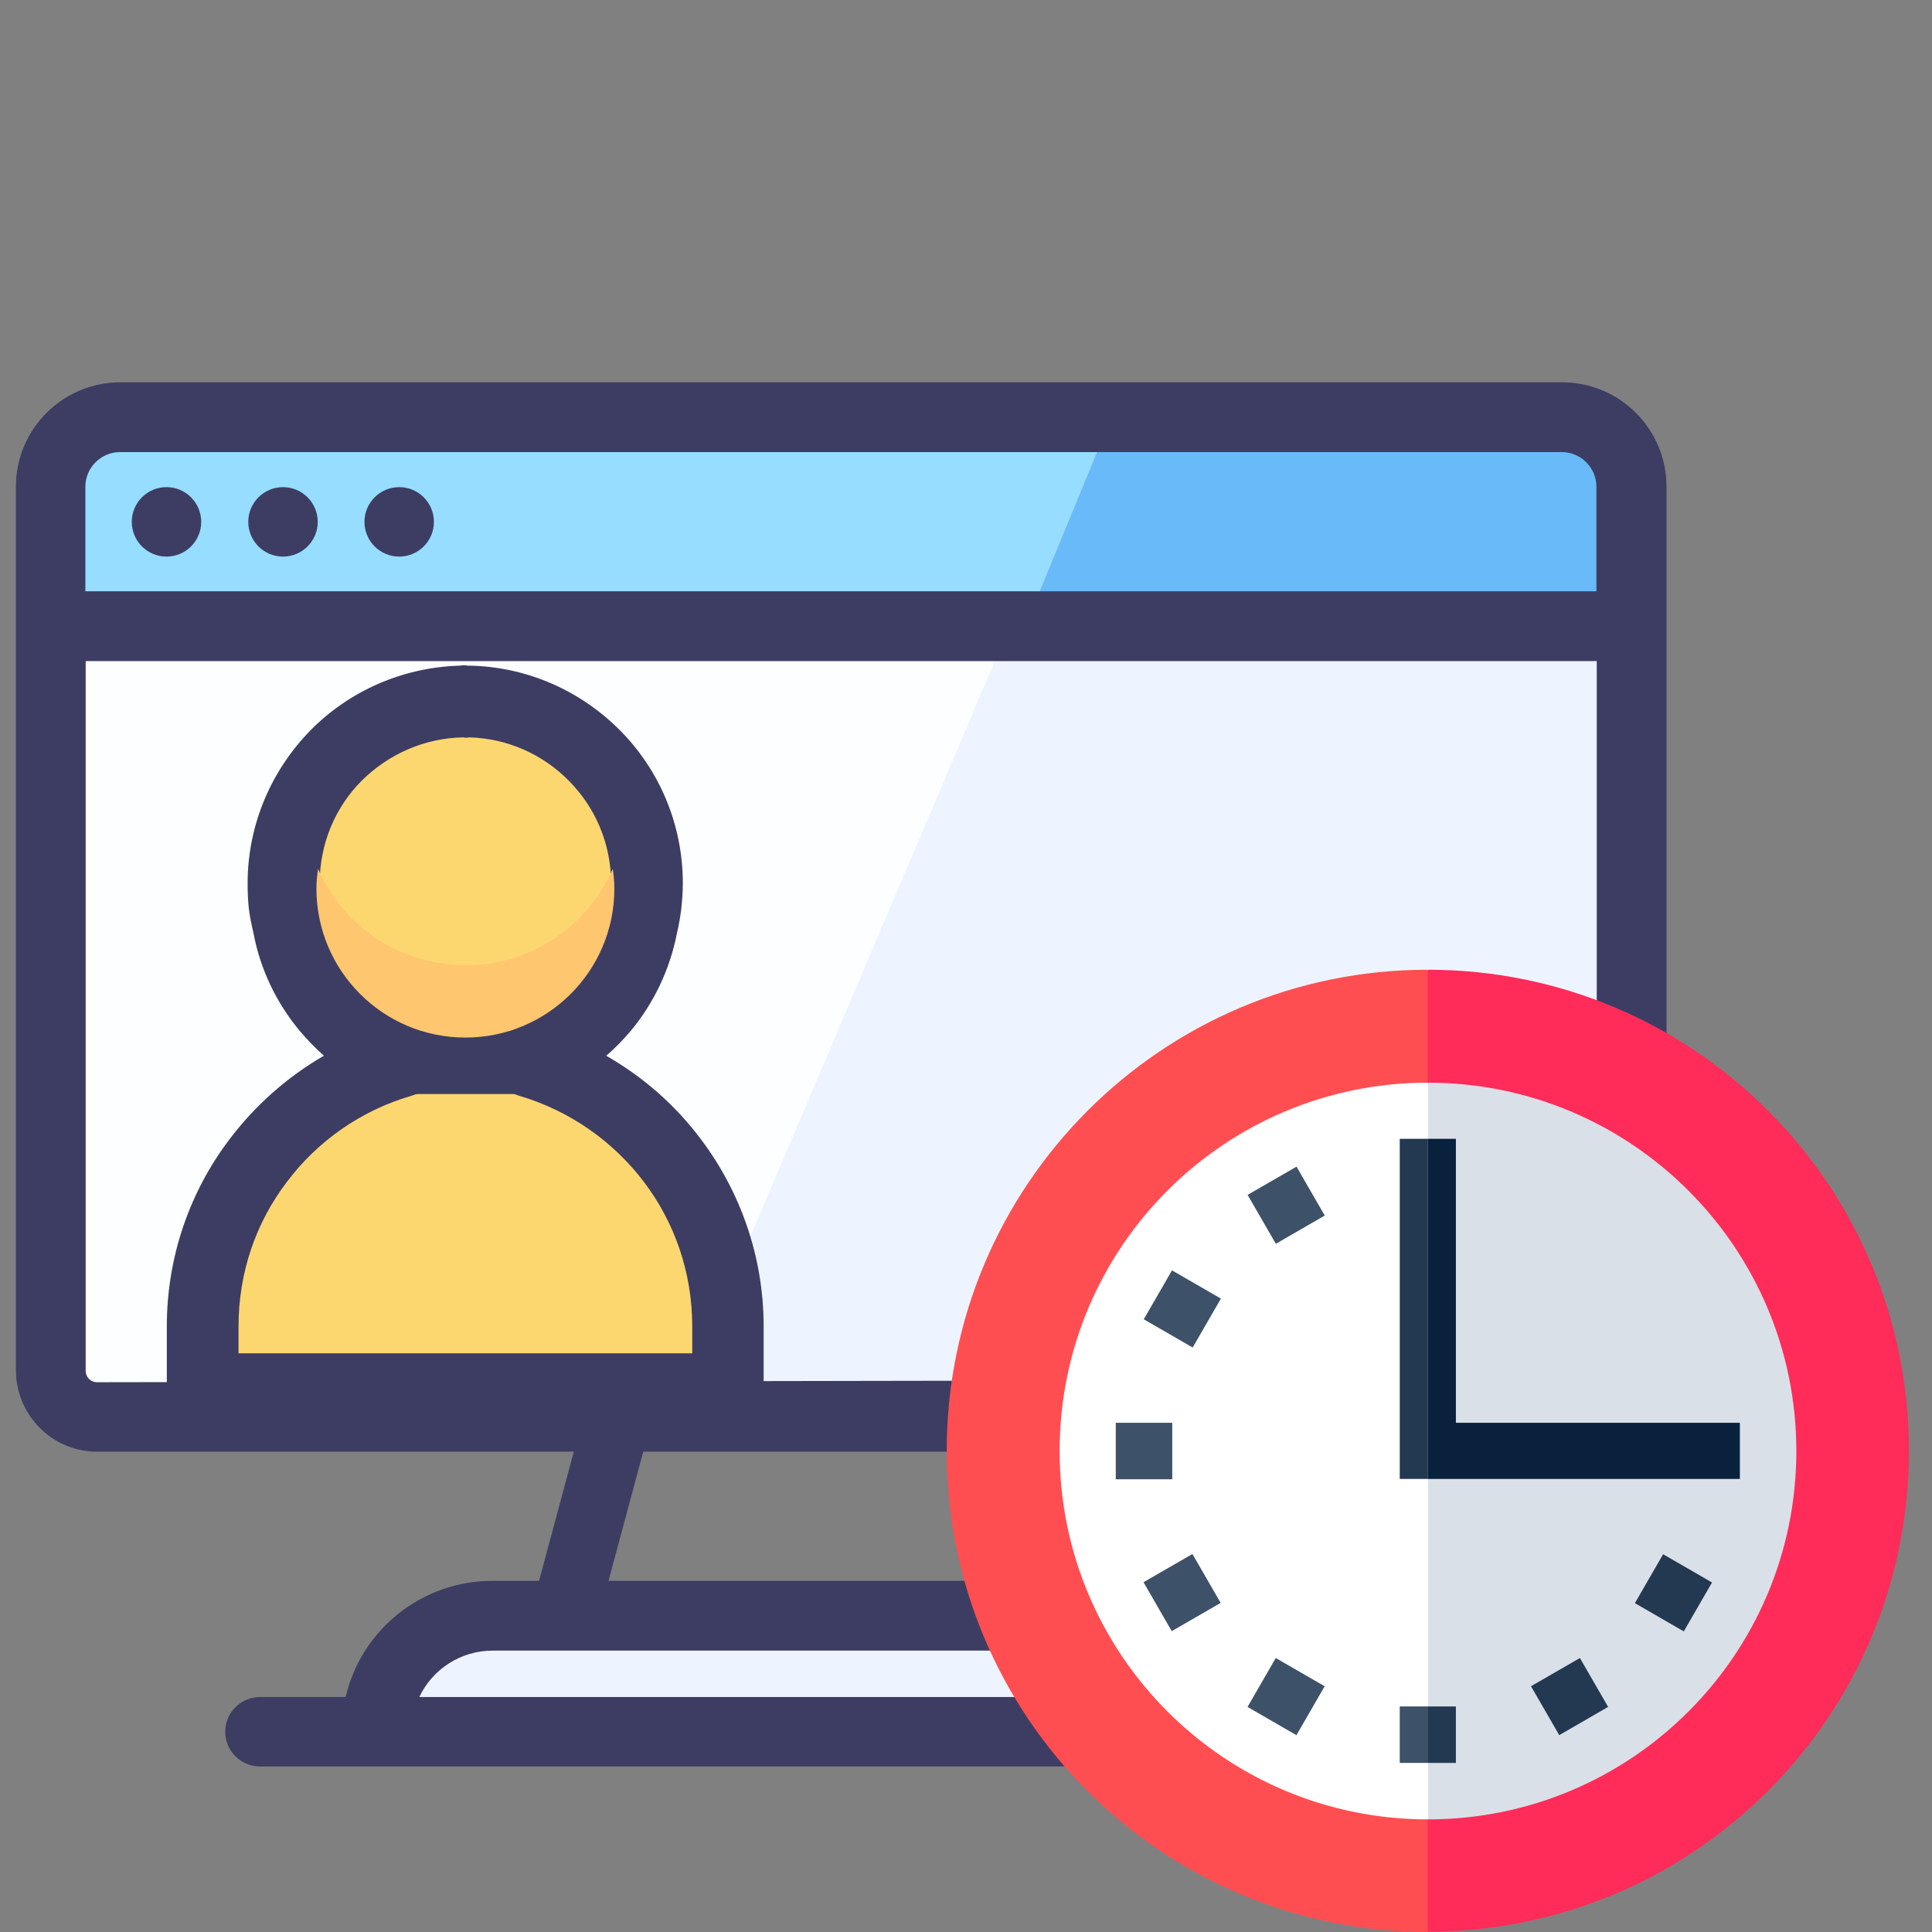 <?xml version="1.0" encoding="utf-8"?>
<!-- Generator: Adobe Illustrator 18.0.0, SVG Export Plug-In . SVG Version: 6.00 Build 0)  -->
<!DOCTYPE svg PUBLIC "-//W3C//DTD SVG 1.1//EN" "http://www.w3.org/Graphics/SVG/1.1/DTD/svg11.dtd">
<svg version="1.1" id="Capa_1" xmlns="http://www.w3.org/2000/svg" xmlns:xlink="http://www.w3.org/1999/xlink" x="0px" y="0px"
	 viewBox="123.3 0 595.3 595.3" enable-background="new 123.3 0 595.3 595.3" xml:space="preserve">
<rect x="123.3" y="0" width="595.3" height="595.3" fill="#808080" stroke="none"/>
<path fill="none" d="M123.3,0h595.3v595.3H123.3V0z"/>
<path fill="#FFFFFF" d="M203.3,533.7h358.2"/>
<path fill="#FCFEFF" d="M160.4,128.5h444.2c11.9,0,21.5,9.6,21.5,21.5v272.3c0,7.9-6.4,14.3-14.3,14.3h0H153.2
	c-7.9,0-14.3-6.4-14.3-14.3l0,0V150C138.9,138.1,148.5,128.5,160.4,128.5L160.4,128.5z"/>
<path fill="#EDF4FF" d="M626,150v272.2c0.1,7.9-7.3,14.3-16.6,14.4c0,0-0.1,0-0.1,0H330.9l130.9-308.1h139.1
	C614.8,128.5,626,138.1,626,150L626,150z"/>
<path fill="#FFFFFF" d="M525.7,533.7H239.1c0.1-19.8,16.1-35.8,35.9-35.8H490C509.7,497.9,525.7,513.9,525.7,533.7L525.7,533.7
	L525.7,533.7z"/>
<path fill="#96DDFF" d="M626,150v43H138.9v-43c0-11.9,9.6-21.5,21.5-21.5h444.2C616.4,128.5,626,138.1,626,150z"/>
<path fill="#69BAF9" d="M601.5,128.5H465.8L439.2,193H626v-43C626,138.1,615,128.5,601.5,128.5z"/>
<path fill="#EDF4FF" d="M525.7,533.7H239.1c0.1-19.8,16.1-35.8,35.9-35.8H490C509.7,497.9,525.7,513.9,525.7,533.7L525.7,533.7
	L525.7,533.7z"/>
<path fill="#79DEB4" d="M566.9,560.3c5.4,0,10.8-0.4,16.1-1.3c5.7-1,11.4,1.7,14.3,6.7c3.8,6.6,12.3,8.9,18.9,5.1c0,0,0.1,0,0.1-0.1
	l22.7-13.1c6.5-3.9,8.7-12.3,4.9-18.9c-2.9-5-2.4-11.3,1.3-15.8c6.8-8.4,12.3-17.9,16.1-28c2.1-5.5,7.4-9.1,13.3-8.9
	c7.7,0,14-6.3,14-14v-26.2c0-7.7-6.3-14-14-14c-5.8,0-11-3.6-13-9c-3.9-10.1-9.3-19.6-16.1-28c-3.8-4.4-4.4-10.6-1.6-15.7
	c3.8-6.7,1.5-15.2-5.2-19.1l-22.7-13.1c-6.6-3.8-15.1-1.6-18.9,5c0,0,0,0.1-0.1,0.1c-2.9,5-8.6,7.7-14.3,6.8
	c-10.7-1.9-21.6-1.9-32.2,0c-5.6,0.9-11.2-1.8-14.1-6.8c-3.8-6.7-12.3-9-19-5.2l-22.7,13.1c-6.7,3.9-9,12.4-5.2,19.1
	c2.9,5,2.4,11.2-1.3,15.7c-6.9,8.4-12.4,17.9-16.3,28c-1.9,5.6-7,9.4-12.9,9.5c-7.7,0-14,6.3-14,14V472c0,7.7,6.3,14,14,14
	c5.8,0,10.9,3.5,13,8.9c3.8,10.2,9.3,19.6,16.1,28c3.7,4.5,4.2,10.8,1.3,15.8c-3.8,6.7-1.5,15.2,5.2,19l22.7,13.1
	c6.6,3.9,15.1,1.8,19-4.8c0-0.1,0.1-0.1,0.1-0.2c2.9-5,8.6-7.7,14.3-6.7C556.1,560,561.5,560.4,566.9,560.3L566.9,560.3z"/>
<circle fill="#FCFEFF" cx="566.9" cy="458.9" r="38"/>
<g>
	<circle fill="#3D3D63" cx="174.6" cy="160.8" r="10.7"/>
	<circle fill="#3D3D63" cx="246.3" cy="160.8" r="10.7"/>
	<circle fill="#3D3D63" cx="210.5" cy="160.8" r="10.7"/>
	<path fill="#3D3D63" d="M674.7,421.5c-1.3,0-2.5-0.8-2.9-2c-4.3-11.2-10.3-21.7-17.9-31.1c-0.7-1.1-0.7-2.5,0-3.5
		c6.8-11.8,2.8-26.9-9-33.7l-8.1-4.8V150c0-17.8-14.4-32.2-32.2-32.2H160.4c-17.8,0-32.2,14.4-32.2,32.2v272.3
		c0.1,13.8,11.2,25,25,25h146.9l-10.7,39.8H275c-21.5,0-40.3,14.8-45.2,35.8h-26.4c-5.9,0-10.7,4.8-10.7,10.7s4.8,10.7,10.7,10.7
		h273.7c-0.2,2.6,0.1,5.1,0.8,7.6c1.6,6.4,5.8,11.8,11.5,15l22.7,13.1c11.8,6.8,26.9,2.7,33.7-9.1c0,0,0,0,0,0
		c0.7-1.1,2-1.7,3.3-1.5c11.8,2,23.9,2,35.7,0c1.3-0.2,2.7,0.4,3.3,1.6c4.5,7.6,12.7,12.3,21.5,12.3c4.3,0,8.6-1.1,12.4-3.2
		l22.7-13.1c5.7-3.3,9.8-8.7,11.5-15c1.7-6.3,0.8-13.1-2.5-18.7c-0.8-1.1-0.8-2.6,0-3.7c7.6-9.3,13.6-19.7,17.9-31
		c0.4-1.2,1.6-2.1,2.9-2c13.6-0.1,24.7-11.1,24.7-24.7v-26.2C699,432.4,688.1,421.6,674.7,421.5L674.7,421.5z M149.6,150
		c0-5.9,4.8-10.7,10.7-10.7h444.2c5.9,0,10.7,4.8,10.7,10.7v32.2H149.6V150z M153.2,425.9c-2,0-3.5-1.6-3.5-3.5l0,0V203.7h465.6
		v131.8c-10.4-2.8-21.5,1.6-27.2,10.7c-0.7,1.1-2,1.6-3.2,1.4c-11.8-1.9-23.9-1.9-35.7,0c-1.3,0.3-2.6-0.3-3.2-1.4
		c-6.8-11.8-21.8-15.9-33.6-9.1c-0.1,0-0.1,0.1-0.2,0.1l-22.7,13.1c-5.7,3.2-9.9,8.6-11.5,14.9c-1.7,6.3-0.9,13.1,2.4,18.8
		c0.8,1,0.8,2.5,0,3.5c-7.6,9.3-13.7,19.8-17.9,31.1c-0.4,1.2-1.6,2-2.9,2c-5.3,0-10.4,1.7-14.6,4.8L153.2,425.9z M439.8,487.1h-129
		l10.7-39.8h112.8V472C434.5,477.5,436.3,482.8,439.8,487.1z M275.1,508.6h191.3c2.5,5,5.3,9.7,8.4,14.3H252.5
		c4.1-8.7,12.9-14.3,22.6-14.3H275.1z M677.9,472c0,1.8-1.4,3.2-3.2,3.2c-10.2,0-19.4,6.3-23.1,15.9c-3.4,9.1-8.3,17.5-14.4,25
		c-6.4,8-7.3,19.1-2.3,27.9c0.3,0.7,0.3,1.6,0,2.4c-0.2,0.9-0.7,1.6-1.5,2l-22.4,12.7c-1.6,0.9-3.5,0.3-4.4-1.3c0,0,0,0,0,0
		c-5.2-8.9-15.3-13.6-25.5-11.9c-9.5,1.6-19.1,1.6-28.6,0c-10.2-1.7-20.3,3.1-25.5,12c-0.9,1.5-2.9,2-4.4,1.2l-22.7-13.1
		c-0.8-0.4-1.3-1.2-1.5-2c-0.3-0.7-0.3-1.6,0-2.4c5-8.9,4.1-20-2.3-27.9c-6.2-7.5-11.1-16-14.5-25c-3.7-9.3-12.7-15.4-22.7-15.5
		c-1.8,0-3.2-1.4-3.2-3.2v-26.2c-0.1-1.7,1.3-3.2,3-3.2c0.1,0,0.1,0,0.2,0c10.2,0,19.4-6.4,23-15.9c3.4-9.1,8.3-17.5,14.5-25
		c6.4-8,7.3-19,2.3-27.9c-0.4-0.8-0.4-1.7,0-2.5c0.2-0.8,0.7-1.6,1.5-1.9l22.7-13.1c0.5-0.1,1.1-0.1,1.6,0c1.1,0,2.1,0.6,2.7,1.5
		c5.2,8.9,15.3,13.7,25.5,12c9.5-1.6,19.1-1.6,28.6,0c10.2,1.4,20.3-3.7,25.3-12.7c0.9-1.5,2.8-2,4.3-1.1c0,0,0,0,0,0l22.7,13.1
		c0.8,0.4,1.3,1.1,1.5,1.9c0.4,0.8,0.4,1.7,0,2.5c-5.1,8.9-4.2,19.9,2.3,27.8c6.1,7.6,11,16.1,14.4,25.1
		c3.5,9.7,12.6,16.3,22.9,16.5c1.7-0.1,3.2,1.3,3.2,3c0,0.1,0,0.1,0,0.2L677.9,472z"/>
	<path fill="#3D3D63" d="M566.9,410.1c-26.9,0-48.8,21.8-48.8,48.8c0,26.9,21.8,48.8,48.8,48.8c26.9,0,48.8-21.8,48.8-48.8
		S593.8,410.1,566.9,410.1C566.9,410.1,566.9,410.1,566.9,410.1z M566.9,486.2c-15.1,0-27.3-12.2-27.3-27.3
		c0-15.1,12.2-27.3,27.3-27.3c15.1,0,27.3,12.2,27.3,27.3c-0.1,15-12.3,27.1-27.3,27.1V486.2z"/>
</g>
<g>
	<path fill="#FF2B59" d="M563.3,298.8l-74.1,148.2l74.1,148.2c81.9,0,148.2-66.4,148.2-148.2S645.1,298.8,563.3,298.8z"/>
	<path fill="#FF4E51" d="M415,447.1c0,81.9,66.4,148.2,148.2,148.2V298.8C481.4,298.8,415,365.2,415,447.1z"/>
	<path fill="#DAE0E7" d="M563.3,333.6l-56.7,113.5l56.7,113.5c62.7,0,113.5-50.8,113.5-113.5S625.9,333.6,563.3,333.6z"/>
	<path fill="#FFFFFF" d="M449.8,447.1c0,62.7,50.8,113.5,113.5,113.5v-227C500.6,333.6,449.8,384.4,449.8,447.1z"/>
	<polygon fill="#233952" points="571.9,525.8 563.3,525.8 557.5,534.5 563.3,543.2 571.9,543.2 	"/>
	<rect x="554.6" y="525.8" fill="#3D5168" width="8.7" height="17.4"/>
	
		<rect x="598.3" y="514.1" transform="matrix(-0.866 0.5 -0.5 -0.866 1393.988 672.003)" fill="#233952" width="17.4" height="17.4"/>
	
		<rect x="630.3" y="482.1" transform="matrix(-0.5 0.866 -0.866 -0.5 1383.47 182.814)" fill="#233952" width="17.4" height="17.4"/>
	<rect x="554.6" y="350.9" fill="#233952" width="8.7" height="104.8"/>
	<polygon fill="#09213D" points="571.9,438.4 571.9,350.9 563.3,350.9 563.3,455.7 659.4,455.7 659.4,438.4 	"/>
	
		<rect x="510.9" y="362.7" transform="matrix(0.866 -0.5 0.5 0.866 -116.066 309.527)" fill="#3D5168" width="17.4" height="17.4"/>
	
		<rect x="478.9" y="394.7" transform="matrix(0.5 -0.866 0.866 0.5 -105.535 623.88)" fill="#3D5168" width="17.4" height="17.4"/>
	<rect x="467.1" y="438.4" fill="#3D5168" width="17.4" height="17.4"/>
	
		<rect x="478.9" y="482.1" transform="matrix(-0.5 -0.866 0.866 -0.5 306.299 1158.373)" fill="#3D5168" width="17.4" height="17.4"/>
	
		<rect x="510.8" y="514.1" transform="matrix(-0.866 -0.5 0.5 -0.866 708.069 1235.262)" fill="#3D5168" width="17.4" height="17.4"/>
</g>
<g>
	<path fill-rule="evenodd" clip-rule="evenodd" fill="#FCD770" d="M185.7,428v-19.3c0-38.7,25.9-71.4,61.3-81.6
		c-17.8-6.9-31.2-22.5-34.8-41.7c-1-4.2-1.6-8.6-1.6-13.1c0-30.8,25-55.9,55.7-56v-0.1h0.3h0.1h0.1h0.3v0.1
		c30.7,0.2,55.7,25.2,55.7,56c0,4.5-0.5,9-1.6,13.1c-3.6,19.2-17,34.8-34.8,41.7c35.4,10.3,61.2,43,61.2,81.6V428H185.7z"/>
	<path fill="#3D3D63" d="M174.7,428v-19.3c0-21.5,7.1-41.5,19.2-57.5c7.9-10.5,17.8-19.3,29.2-25.9c-2.6-2.3-5.1-4.9-7.4-7.6
		c-7.1-8.5-12.2-18.9-14.3-30.2c-0.6-2.5-1.1-5-1.4-7.3c-0.3-2.7-0.4-5.3-0.4-8c0-18.4,7.5-35.1,19.5-47.3
		c11.8-11.9,28.1-19.3,46-19.8c0.4-0.1,0.8-0.1,1.2-0.1c0.3,0,0.7,0,1.1,0.1c18.3,0.2,34.8,7.8,46.8,19.8
		c12.1,12.1,19.5,28.9,19.5,47.3c0,2.6-0.2,5.3-0.5,8c-0.3,2.3-0.7,4.8-1.3,7.3c-2.2,11.3-7.2,21.7-14.3,30.2
		c-2.3,2.7-4.8,5.3-7.5,7.6c11.5,6.6,21.4,15.3,29.3,25.9c12,16,19.2,36,19.2,57.5V428c0,6.1-4.9,11-11.1,11H185.7
		C179.6,439,174.7,434.1,174.7,428L174.7,428z M196.8,408.7v8.3h139.8v-8.3c0-16.7-5.5-32.1-14.8-44.4c-9.5-12.6-22.9-22-38.3-26.6
		c-3.3-0.9-6.1-3.3-7.4-6.6c-2.2-5.7,0.6-12.1,6.3-14.3c7.2-2.8,13.5-7.3,18.3-13.1c4.8-5.7,8.1-12.6,9.6-20.3l0,0l0.1-0.6
		c0.4-1.6,0.7-3.3,0.9-5.3c0.2-1.7,0.3-3.4,0.3-5.3c0-12.4-5-23.6-13.1-31.7c-7.9-8-18.8-13-30.7-13.3c-0.3,0.1-0.6,0.1-0.8,0.1
		c-0.3,0-0.6,0-0.9-0.1c-12.2,0.2-23.2,5.3-31.3,13.3c-8.1,8.1-13,19.3-13,31.7c0,1.9,0.1,3.6,0.3,5.3c0.3,1.8,0.5,3.4,0.9,4.9
		c0.1,0.3,0.1,0.6,0.2,0.9c1.4,7.6,4.8,14.6,9.6,20.3c4.8,5.8,11.1,10.4,18.3,13.1c3.1,1.3,5.6,3.8,6.6,7.2c1.7,5.9-1.7,12-7.5,13.7
		c-15.6,4.5-29.1,14-38.6,26.7C202.2,376.7,196.8,392,196.8,408.7L196.8,408.7z"/>
	<rect x="246.6" y="317.5" fill="#3D3D63" width="39.8" height="19.6"/>
</g>
<path fill="#FFC670" d="M266.7,297.4c-19.7,0-37.5-11.6-45.4-29.7c-0.3,2-0.5,4.1-0.5,6.1c0,25.3,20.5,45.9,45.9,45.9
	c25.3,0,45.9-20.5,45.9-45.9c0-2-0.2-4.1-0.5-6.1C304.2,285.8,286.4,297.5,266.7,297.4z"/>
</svg>
